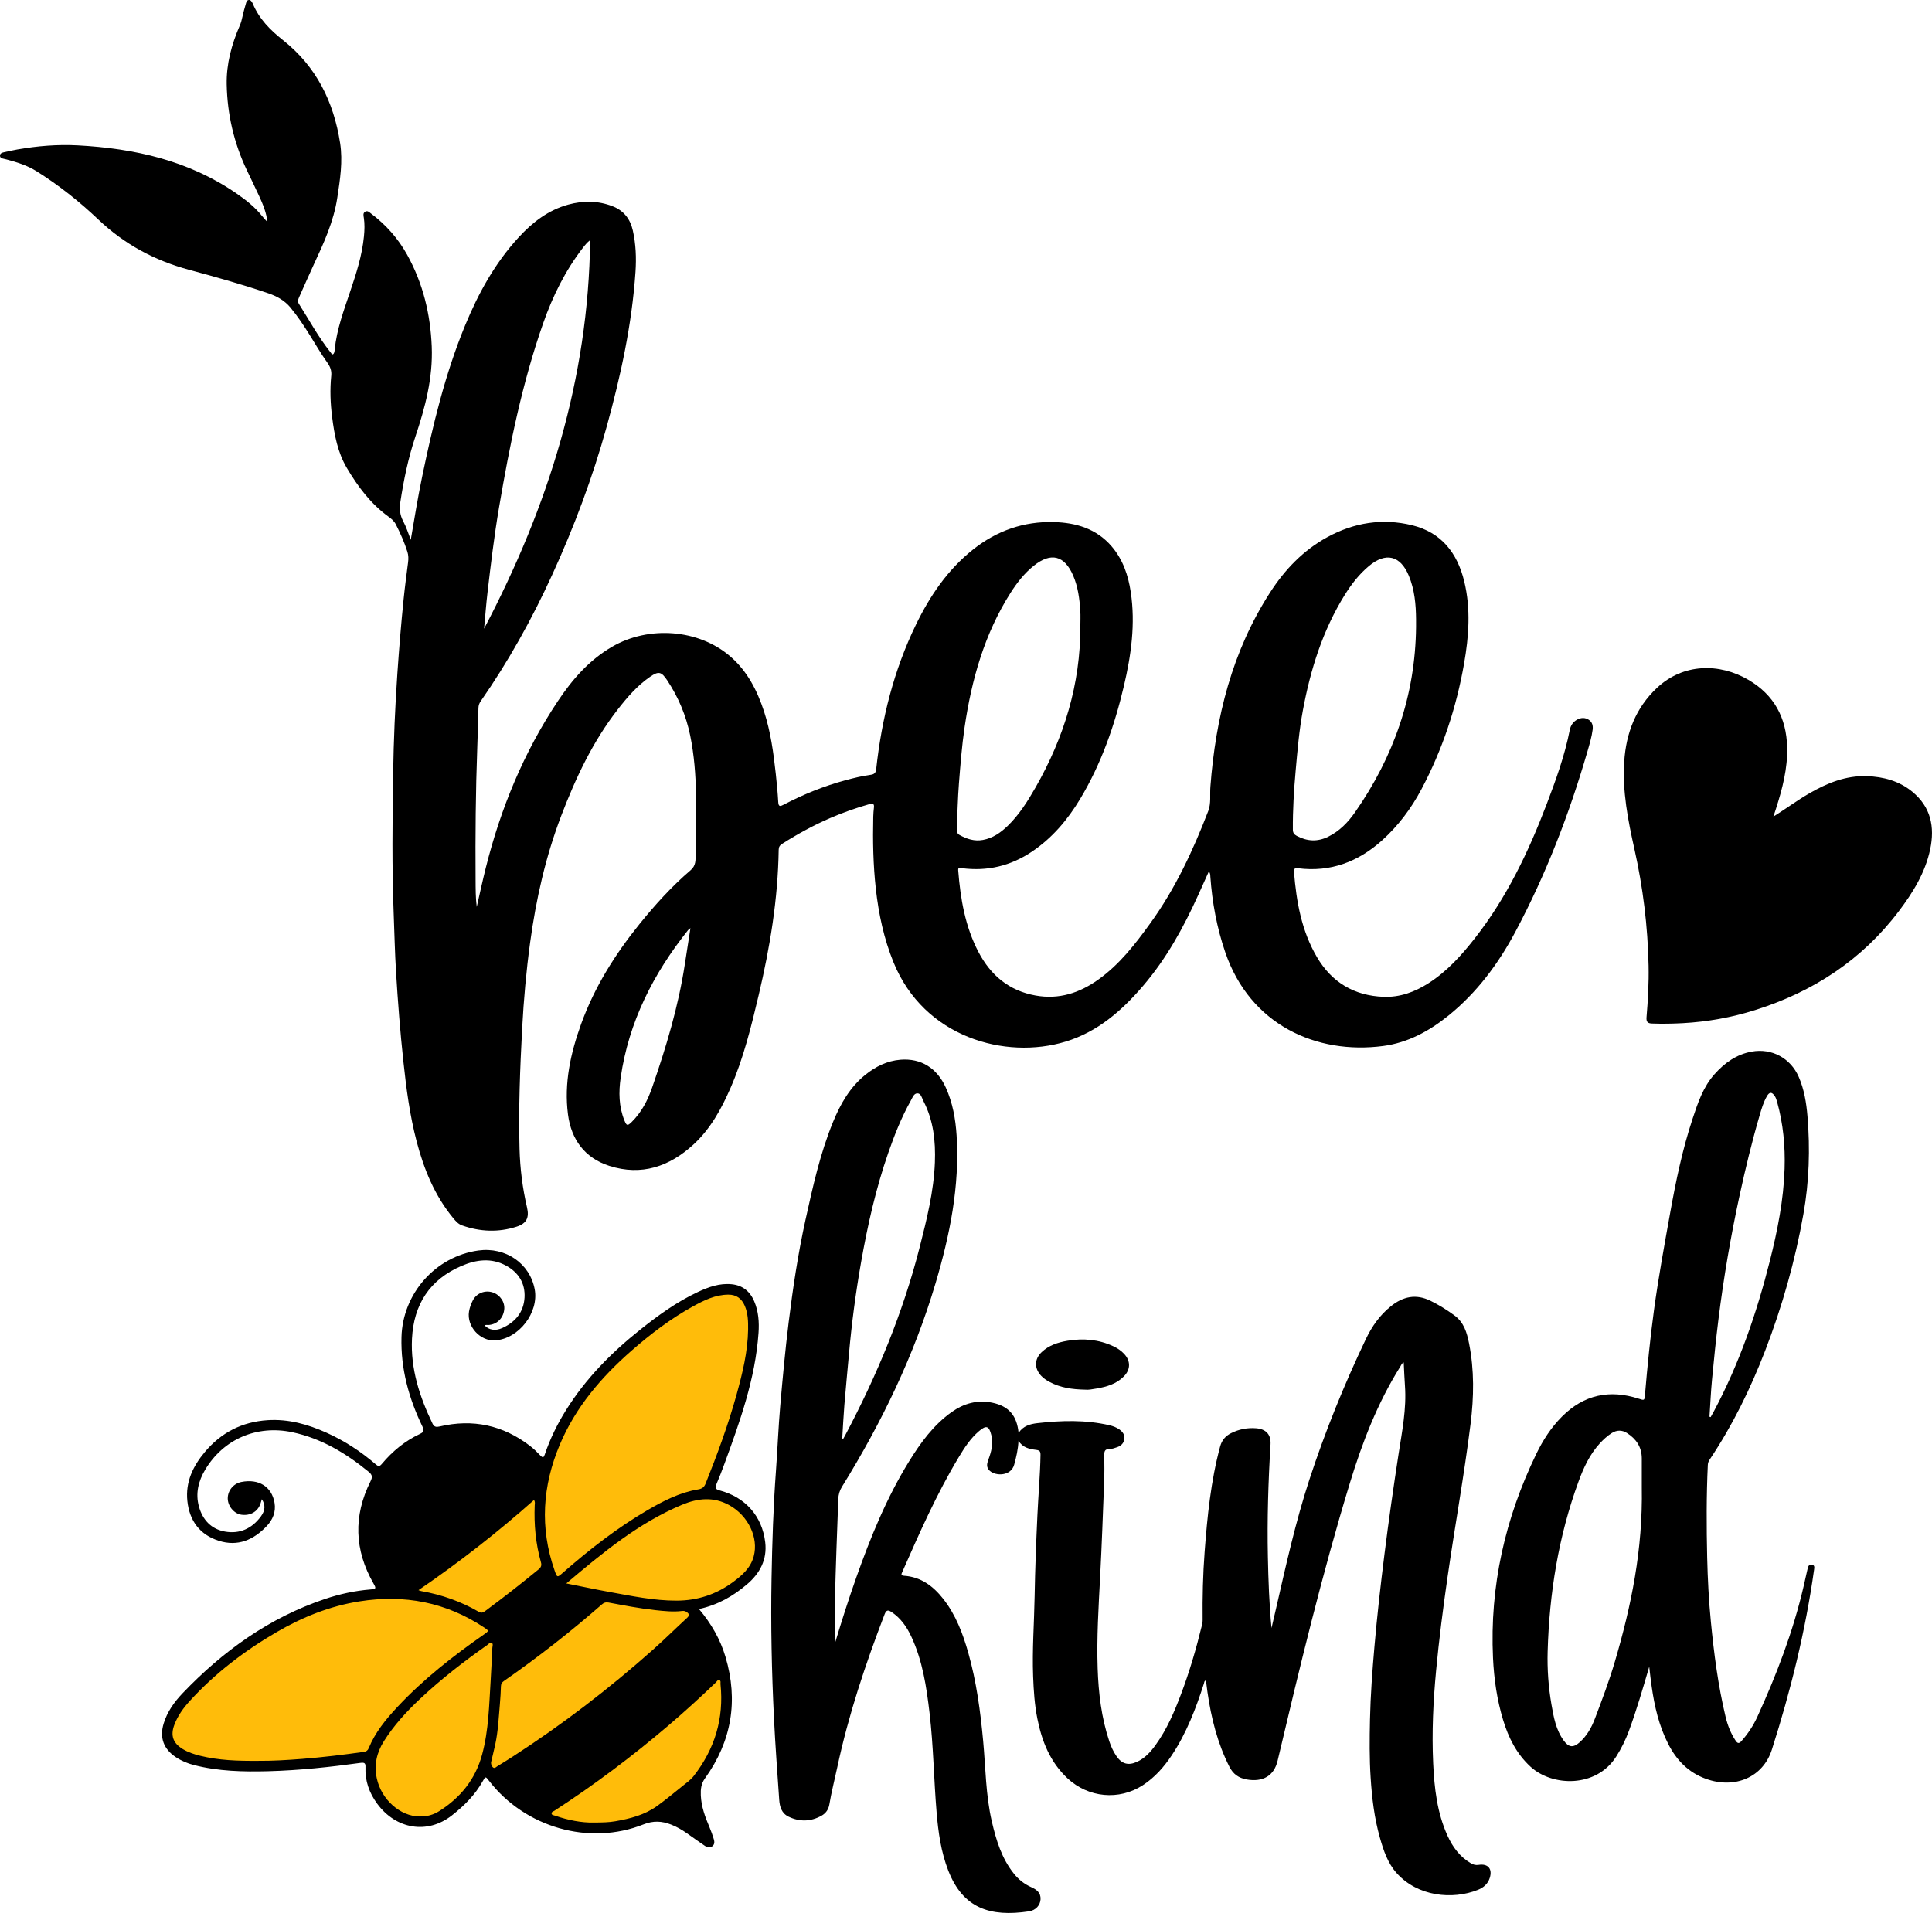 <?xml version="1.0" encoding="UTF-8"?>
<svg xmlns="http://www.w3.org/2000/svg" xmlns:xlink="http://www.w3.org/1999/xlink" version="1.1" id="katman_1" x="0px" y="0px" viewBox="0 0 770.83 763.4" style="enable-background:new 0 0 770.83 763.4;" xml:space="preserve"> <style type="text/css"> .st0{fill:#FFBC0A;} </style> <g> <polygon class="st0" points="216.92,587.87 226.98,563.25 242.78,543.55 267.4,524.68 286.68,514.83 294.69,515.24 299.2,518.93 300.43,528.57 294.69,561.61 282.79,595.67 292.84,599.36 300.43,606.75 302.89,619.06 298.79,628.29 288.74,636.7 276.01,641.22 287.71,660.71 290.38,676.92 287.5,695.79 274.99,714.88 256.73,726.98 241.75,730.06 214.26,724.52 192.3,705.44 185.53,717.95 176.3,725.14 161.94,726.16 151.88,717.75 146.34,701.54 116.18,704.62 82.94,702.77 67.96,697.64 67.55,689.02 74.53,676.71 90.33,661.12 113.1,645.73 134.85,638.35 152.29,634.86 "></polygon> <g> <path d="M106.69,88.6c-0.39-3.74-1.77-7.01-3.24-10.24c-1.62-3.55-3.36-7.04-5.03-10.57c-5.1-10.79-7.73-22.17-7.97-34.08 c-0.16-8.19,1.95-15.95,5.19-23.42c0.5-1.14,0.82-2.3,1.07-3.52c0.39-1.9,0.97-3.77,1.5-5.65c0.14-0.51,0.39-1.01,0.98-1.11 c0.7-0.11,1.04,0.41,1.37,0.9c0.11,0.16,0.21,0.33,0.28,0.51c2.5,6.1,6.99,10.61,12.03,14.59c13.33,10.53,20.27,24.61,22.83,41.08 c1.14,7.35-0.02,14.61-1.13,21.89c-1.45,9.47-5.37,18.01-9.36,26.56c-2.03,4.36-3.93,8.78-5.91,13.17 c-0.39,0.87-0.62,1.66-0.04,2.56c4.15,6.52,7.81,13.37,12.68,19.42c0.23,0.29,0.38,0.71,0.86,0.75c0.67-0.46,0.67-1.26,0.74-1.91 c0.82-8.1,3.64-15.66,6.21-23.3c2.41-7.15,4.73-14.32,5.46-21.89c0.24-2.47,0.33-4.92-0.04-7.38c-0.13-0.88-0.45-1.89,0.53-2.48 c0.91-0.55,1.62,0.19,2.26,0.68c6.01,4.51,10.91,10.02,14.54,16.6c6.28,11.37,9.23,23.57,9.76,36.55 c0.51,12.57-2.63,24.32-6.55,36.02c-2.83,8.46-4.63,17.18-5.97,25.99c-0.39,2.6-0.22,5.15,1.08,7.58 c1.28,2.38,2.08,4.98,3.07,7.53c1.44-8.41,2.8-16.78,4.52-25.09c4.26-20.58,9.14-40.99,17.17-60.49 c5.28-12.82,11.9-24.87,21.37-35.15c5.49-5.97,11.78-10.85,19.76-13.04c5.92-1.62,11.83-1.6,17.62,0.62 c4.49,1.72,7.12,5.07,8.16,9.72c1.22,5.44,1.43,10.95,1.06,16.48c-1.43,21.04-5.89,41.52-11.49,61.78 c-5.62,20.34-13.01,40.05-21.79,59.23c-8.05,17.6-17.42,34.46-28.48,50.36c-0.58,0.83-0.88,1.68-0.9,2.71 c-0.13,5.26-0.28,10.52-0.47,15.78c-0.64,17.54-0.79,35.09-0.67,52.64c0.02,3.64,0,7.27,0.46,10.93 c1.2-5.19,2.31-10.41,3.61-15.58c5.93-23.72,15.12-46.04,28.7-66.45c5.78-8.68,12.51-16.44,21.7-21.78 c14.67-8.53,34.54-7.01,47.12,3.84c6.81,5.87,10.76,13.6,13.5,22c2.64,8.08,3.76,16.45,4.68,24.85c0.41,3.74,0.77,7.49,0.98,11.25 c0.11,2,0.79,1.81,2.21,1.07c7.86-4.11,16.04-7.42,24.61-9.73c3.33-0.9,6.67-1.71,10.09-2.18c1.4-0.19,2.01-0.74,2.18-2.32 c2.19-20.05,7.02-39.4,15.86-57.6c5.59-11.51,12.66-21.96,22.83-30.02c9.43-7.47,20.16-11.23,32.19-10.91 c8.86,0.24,16.96,2.62,23.02,9.66c4.52,5.26,6.65,11.55,7.66,18.28c1.91,12.69,0.16,25.15-2.74,37.48 c-3.72,15.83-9.05,31.09-17.47,45.1c-4.97,8.27-11.11,15.54-19.21,20.99c-8.5,5.72-17.83,7.94-27.99,6.6 c-0.8-0.11-1.54-0.48-1.43,0.94c0.89,11.28,2.75,22.33,8.07,32.5c4.89,9.34,12.21,15.51,22.85,17.4 c9.32,1.65,17.48-1.02,24.96-6.36c8.5-6.06,14.76-14.19,20.8-22.55c9.94-13.77,17.03-29.02,23.09-44.77 c1.17-3.03,0.59-6.43,0.84-9.65c2.1-27.68,8.64-54,23.87-77.61c5.85-9.07,13.2-16.75,22.79-21.99 c10.64-5.81,21.96-7.63,33.75-4.77c11.74,2.85,18.11,11.07,20.87,22.42c2.66,10.96,1.84,21.97-0.08,32.9 c-3.08,17.53-8.62,34.27-16.98,50.02c-4.08,7.69-9.25,14.62-15.75,20.46c-9.53,8.56-20.56,12.73-33.47,11.1 c-1.39-0.18-1.74,0.24-1.64,1.52c0.97,11.88,3.01,23.48,9.16,33.95c5.94,10.11,14.88,15.39,26.55,15.84 c6.57,0.25,12.52-1.94,18.01-5.46c7.39-4.74,13.15-11.15,18.5-18c12.64-16.16,21.35-34.41,28.6-53.45 c3.68-9.66,7.2-19.37,9.2-29.56c0.35-1.79,1.32-3.28,2.97-4.16c1.53-0.82,3.16-0.89,4.64,0.09c1.39,0.92,1.73,2.38,1.52,3.96 c-0.39,2.97-1.26,5.85-2.09,8.71c-7.24,24.92-16.53,49.03-28.75,71.94c-6.81,12.77-15.36,24.29-26.74,33.46 c-7.67,6.18-16.18,10.81-26.04,12.1c-26.52,3.47-53.03-8.36-62.96-37.42c-3.34-9.78-5.21-19.83-5.94-30.12 c-0.05-0.69,0-1.4-0.61-2.13c-1.45,3.22-2.85,6.35-4.26,9.47c-5.87,12.96-12.7,25.36-22,36.22c-8.49,9.92-18.17,18.37-30.94,22.24 c-23.95,7.27-56.4-1.63-68.61-31.67c-3.82-9.41-5.92-19.21-7.05-29.27c-1.07-9.58-1.25-19.19-1.03-28.81 c0.03-1.23,0.13-2.46,0.27-3.69c0.18-1.54-0.46-1.73-1.8-1.35c-5.32,1.52-10.53,3.35-15.61,5.54c-6.7,2.9-13.08,6.39-19.23,10.31 c-0.92,0.59-1.34,1.23-1.36,2.35c-0.29,19.65-3.47,38.91-7.98,57.99c-2.98,12.6-6.04,25.16-11.24,37.08 c-3.64,8.34-7.96,16.28-14.75,22.53c-9.62,8.86-20.77,12.66-33.57,8.57c-9.79-3.13-15.22-10.47-16.53-20.53 c-1.62-12.47,1.03-24.45,5.25-36.12c5.33-14.71,13.52-27.78,23.31-39.9c6.23-7.7,12.86-15.03,20.39-21.47 c2.14-1.84,1.95-4.09,1.97-6.2c0.12-15.91,1.07-31.86-2.18-47.62c-1.64-7.93-4.71-15.26-9.19-21.99 c-2.28-3.43-3.42-3.68-6.78-1.37c-5.09,3.51-9.1,8.15-12.86,12.98c-9.98,12.8-16.81,27.32-22.56,42.36 c-6.27,16.4-10.11,33.43-12.47,50.81c-1.54,11.33-2.55,22.71-3.16,34.13c-0.85,16.04-1.48,32.07-1.05,48.13 c0.21,7.87,1.19,15.67,2.98,23.35c0.95,4.06-0.13,6.39-4.13,7.69c-7.28,2.35-14.59,2.05-21.8-0.51c-1.46-0.52-2.46-1.64-3.43-2.81 c-7.46-9.02-11.75-19.54-14.68-30.72c-2.74-10.46-4.13-21.15-5.28-31.88c-1.28-11.88-2.2-23.79-2.93-35.72 c-0.47-7.65-0.63-15.32-0.93-22.98c-0.73-18.72-0.52-37.45-0.23-56.17c0.21-13.37,0.78-26.75,1.7-40.1 c0.68-9.85,1.48-19.69,2.48-29.5c0.5-4.91,1.15-9.8,1.78-14.7c0.19-1.44,0.17-2.84-0.27-4.24c-1.2-3.79-2.81-7.41-4.62-10.95 c-0.67-1.32-1.79-2.24-2.94-3.07c-7.09-5.15-12.2-11.98-16.6-19.43c-3.69-6.26-4.96-13.21-5.86-20.26 c-0.7-5.49-0.92-11-0.36-16.52c0.2-1.98-0.37-3.56-1.55-5.22c-2.49-3.49-4.66-7.2-6.92-10.85c-2.4-3.87-4.93-7.67-7.82-11.18 c-2.26-2.74-5.34-4.48-8.73-5.64c-10.46-3.57-21.1-6.56-31.77-9.43c-13.7-3.69-25.75-10.18-36.1-20.01 c-7.59-7.21-15.8-13.73-24.71-19.31c-3.7-2.32-7.77-3.58-11.92-4.68c-0.38-0.1-0.76-0.18-1.14-0.27C0.82,63.24,0.02,63.03,0,62.16 c-0.02-0.98,0.85-1.23,1.61-1.4c1.77-0.4,3.55-0.79,5.34-1.11c7.96-1.39,15.97-2.06,24.06-1.63c22.68,1.22,44.27,6.04,63.34,19.19 c3.76,2.6,7.34,5.39,10.2,9C105.22,87.05,105.97,87.81,106.69,88.6z M431.04,249.97c0-2.08,0.11-4.17-0.02-6.24 c-0.31-4.81-0.93-9.58-2.86-14.06c-3.47-8.03-8.85-9.36-15.69-3.91c-3.76,3-6.68,6.75-9.24,10.76 c-10.47,16.45-15.59,34.74-18.39,53.82c-1.08,7.39-1.65,14.84-2.24,22.28c-0.47,6.02-0.58,12.06-0.87,18.1 c-0.05,1.03,0.1,1.93,1.11,2.5c2.91,1.61,5.91,2.6,9.32,1.98c3.95-0.72,7.06-2.89,9.86-5.59c4.63-4.48,8.01-9.88,11.18-15.43 C424.54,294.28,431.1,273.04,431.04,249.97z M564.98,250.25c0-1.04,0.01-2.08,0-3.12c-0.05-5.94-0.58-11.82-2.89-17.38 c-3.37-8.11-9.24-9.47-15.96-3.82c-3.87,3.26-6.94,7.2-9.59,11.47c-8.82,14.17-13.68,29.79-16.71,46.06 c-1.49,7.99-2.17,16.07-2.89,24.15c-0.7,7.83-1.17,15.67-1.11,23.53c0.01,1.21,0.52,1.89,1.55,2.44 c4.12,2.19,8.26,2.44,12.51,0.35c4.51-2.22,7.91-5.71,10.71-9.73C556.1,301.99,564.69,277.48,564.98,250.25z M193.14,250.89 c25.63-48.77,41.66-99.65,42.31-155.06c-1.28,1-2.06,2.01-2.85,3.02c-7.04,9.09-12.06,19.28-15.85,30.06 c-8.41,23.93-13.41,48.69-17.65,73.62c-1.91,11.27-3.28,22.62-4.6,33.97C193.96,241.14,193.61,245.8,193.14,250.89z M275.47,370.39c-0.65,0.55-0.83,0.65-0.95,0.8c-13.85,17.39-23.68,36.63-26.88,58.86c-0.83,5.74-0.76,11.54,1.48,17.07 c0.89,2.19,1.24,2.28,2.9,0.65c3.93-3.88,6.4-8.66,8.18-13.8c5.56-16.04,10.45-32.26,13.02-49.09 C273.93,380.22,274.67,375.56,275.47,370.39z"></path> <path d="M333.02,656.16c2.7-8.98,5.53-17.9,8.65-26.72c5.68-16.02,12.07-31.73,21.03-46.24c4.6-7.45,9.72-14.49,16.96-19.66 c4.87-3.47,10.29-4.99,16.23-3.76c6.58,1.36,9.84,5.14,10.5,12.06c1.85-2.83,4.67-3.58,7.57-3.9c9.59-1.08,19.18-1.36,28.68,0.84 c1.4,0.33,2.75,0.82,3.93,1.65c1.29,0.91,2.19,2.04,2.02,3.74c-0.18,1.77-1.28,2.81-2.86,3.36c-0.98,0.34-2.01,0.73-3.02,0.72 c-1.95-0.02-2.17,0.99-2.13,2.59c0.07,3.57,0.08,7.16-0.06,10.73c-0.48,12.53-0.93,25.06-1.58,37.58c-0.64,12.2-1.41,24.4-1,36.62 c0.33,9.89,1.49,19.69,4.65,29.15c0.7,2.1,1.61,4.12,2.88,5.95c2.14,3.08,4.7,3.8,8.14,2.24c3.19-1.44,5.45-3.96,7.44-6.72 c4.5-6.22,7.49-13.22,10.18-20.35c3.35-8.89,6.02-17.99,8.26-27.22c0.18-0.75,0.35-1.53,0.34-2.3c-0.09-9.1,0.11-18.2,0.8-27.27 c1.07-14.13,2.46-28.21,6.17-41.95c0.68-2.53,2.11-4.23,4.4-5.37c3.17-1.58,6.5-2.22,10.02-1.94c3.89,0.32,5.93,2.49,5.7,6.42 c-0.91,14.93-1.37,29.87-1.06,44.82c0.19,9.48,0.54,18.96,1.45,28.48c0.59-2.53,1.19-5.07,1.77-7.6 c3.96-17.29,7.78-34.62,13.3-51.51c6.29-19.24,13.88-37.97,22.59-56.24c2.39-5.01,5.57-9.54,9.98-13.08 c4.82-3.86,9.95-5.02,15.76-2.18c3.41,1.67,6.57,3.65,9.62,5.89c3.79,2.79,4.94,6.86,5.79,11.11c2.13,10.7,1.95,21.45,0.6,32.21 c-2.55,20.43-6.25,40.69-9.18,61.07c-1.78,12.41-3.39,24.83-4.56,37.31c-1.16,12.3-1.74,24.65-1.17,37 c0.46,9.88,1.55,19.71,5.72,28.89c2.06,4.53,4.91,8.4,9.3,10.98c0.99,0.58,1.93,0.84,3.13,0.65c3.77-0.58,5.57,1.62,4.41,5.24 c-0.75,2.35-2.48,3.82-4.65,4.7c-10.22,4.11-24.16,2.69-32.53-6.71c-3.52-3.95-5.2-8.98-6.62-14c-2.23-7.84-3.19-15.89-3.71-24.02 c-0.5-7.74-0.43-15.47-0.26-23.2c0.21-9.74,0.94-19.45,1.78-29.16c1.07-12.29,2.45-24.55,3.99-36.79 c1.68-13.4,3.59-26.77,5.65-40.12c1.39-8.98,3.19-17.92,2.53-27.09c-0.22-3.08-0.33-6.18-0.49-9.36c-0.84,0.4-1.02,1.13-1.38,1.7 c-9.06,14.44-15.15,30.2-20.09,46.4c-11.16,36.56-20.07,73.72-28.86,110.9c-1.41,5.96-5.85,8.59-12.35,7.43 c-3.17-0.57-5.38-2.12-6.88-5.08c-4.76-9.4-7.26-19.44-8.75-29.79c-0.21-1.47-0.38-2.96-0.58-4.43c-0.01-0.05-0.08-0.09-0.16-0.16 c-0.59,0.2-0.54,0.78-0.68,1.23c-3.22,9.99-6.95,19.76-12.8,28.56c-3.12,4.7-6.8,8.87-11.58,11.98 c-9.48,6.18-21.78,4.98-30.05-2.77c-6.93-6.49-10.21-14.76-12.01-23.78c-1.11-5.55-1.48-11.18-1.69-16.84 c-0.41-10.73,0.42-21.43,0.6-32.14c0.18-10.72,0.61-21.43,1.1-32.14c0.36-8.05,1.11-16.07,1.24-24.13 c0.02-1.43-0.35-1.86-1.76-2.03c-2.65-0.33-5.31-0.85-7.03-3.64c-0.14,3.43-0.88,6.49-1.71,9.54c-1.25,4.6-7.35,4.67-9.79,2.41 c-1.38-1.28-1.13-2.76-0.55-4.31c1.2-3.19,2.08-6.43,1.22-9.89c-0.91-3.69-2-4.08-4.91-1.6c-3.42,2.91-5.82,6.64-8.1,10.43 c-8.81,14.63-15.67,30.23-22.53,45.82c-0.36,0.82-0.63,1.38,0.72,1.47c6.73,0.45,11.63,4.13,15.62,9.21 c5.04,6.41,7.85,13.88,10.03,21.62c3.24,11.49,4.82,23.25,5.91,35.11c0.99,10.72,1.01,21.55,3.46,32.12 c1.73,7.45,3.91,14.71,8.81,20.82c1.86,2.33,4.13,4.14,6.85,5.35c2.14,0.95,3.91,2.2,3.78,4.86c-0.12,2.32-1.85,4.41-4.65,4.83 c-15.47,2.33-26.3-1.22-32.16-16.26c-2.91-7.47-4-15.32-4.66-23.23c-1.11-13.2-1.26-26.47-2.81-39.64 c-1.23-10.47-2.78-20.89-7.31-30.57c-1.81-3.88-4.21-7.31-7.86-9.74c-1.45-0.97-2.12-0.77-2.78,0.93 c-7.65,19.93-14.41,40.12-18.87,61.03c-1.06,4.95-2.33,9.86-3.17,14.86c-0.33,1.99-1.43,3.52-3.15,4.47 c-4.27,2.37-8.68,2.48-13.08,0.38c-2.82-1.35-3.57-3.94-3.77-6.79c-0.74-10.82-1.56-21.63-2.09-32.47 c-0.91-18.64-1.31-37.29-0.97-55.94c0.26-14.29,0.71-28.57,1.76-42.83c0.64-8.68,0.96-17.38,1.72-26.05 c0.96-11.06,1.98-22.11,3.34-33.14c1.7-13.74,3.74-27.42,6.72-40.94c2.92-13.2,5.82-26.42,10.96-38.99 c2.95-7.22,6.75-13.96,12.97-18.95c4.08-3.27,8.69-5.56,13.96-5.98c8.24-0.66,14.59,3.33,18.11,11.14 c2.74,6.07,3.88,12.51,4.3,19.1c1.27,20.22-2.7,39.71-8.39,58.92c-8.55,28.87-21.54,55.73-37.36,81.27 c-0.96,1.56-1.4,3.14-1.46,4.95c-0.5,13.44-1.01,26.88-1.34,40.33C333.01,644.44,333.07,650.29,333.02,656.16z M336.04,574.05 c0.13,0.04,0.27,0.09,0.4,0.13c0.25-0.44,0.5-0.88,0.74-1.32c12.71-23.98,23.08-48.88,29.78-75.24 c2.82-11.09,5.59-22.16,6.04-33.68c0.33-8.58-0.58-16.88-4.6-24.61c-0.6-1.16-0.9-3.02-2.4-3c-1.41,0.01-1.96,1.74-2.61,2.91 c-3.7,6.6-6.48,13.61-8.96,20.74c-4.97,14.28-8.28,28.98-10.89,43.84c-2.13,12.09-3.73,24.26-4.82,36.49 c-0.6,6.79-1.27,13.57-1.83,20.37C336.53,565.11,336.32,569.58,336.04,574.05z"></path> <path d="M658.01,665.14c-2.57,8.77-5.03,17.26-8.09,25.56c-1.33,3.61-3.01,7.03-5.08,10.29c-8.01,12.61-25.58,12-34.23,4.02 c-5.55-5.12-8.77-11.56-10.9-18.61c-2.44-8.05-3.64-16.33-4.03-24.74c-1.34-28.67,4.81-55.75,17.28-81.47 c2.65-5.46,5.91-10.54,10.24-14.87c8.74-8.74,18.99-10.91,30.63-7.14c2.23,0.73,2.28,0.75,2.48-1.54 c0.96-11.32,2.08-22.62,3.61-33.89c1.77-13,4.14-25.9,6.46-38.81c2.27-12.67,4.89-25.26,8.94-37.51 c2.08-6.3,4.18-12.62,8.72-17.72c4.03-4.53,8.76-7.94,14.87-9.04c7.98-1.44,15.47,2.59,18.74,10.07 c2.19,5.01,3.05,10.34,3.5,15.72c1.09,13.07,0.67,26.14-1.62,39.04c-3.31,18.66-8.45,36.85-15.27,54.54 c-5.87,15.21-13,29.78-22.08,43.35c-0.44,0.66-0.75,1.33-0.79,2.16c-0.59,12.34-0.54,24.7-0.26,37.04 c0.2,8.56,0.65,17.13,1.48,25.67c1.24,12.74,2.88,25.42,5.87,37.89c0.81,3.37,2.05,6.57,3.99,9.48c0.77,1.15,1.37,1.29,2.35,0.17 c2.61-2.95,4.74-6.19,6.37-9.77c7.65-16.77,14.23-33.91,18.4-51.91c0.56-2.4,1.1-4.81,1.64-7.22c0.2-0.91,0.6-1.67,1.67-1.49 c1.19,0.2,1,1.14,0.88,2c-3.43,24.45-9.34,48.33-16.84,71.82c-3.51,10.99-14.69,15.83-26.28,11.66 c-7.01-2.52-11.77-7.44-15.08-13.94c-3.68-7.22-5.48-14.98-6.6-22.93C658.59,670.51,658.35,667.99,658.01,665.14z M655.04,593.46 c0-2.75,0.01-7.11,0-11.46c-0.01-4.51-2.23-7.78-5.91-10.12c-1.97-1.25-4.04-1.26-6.07,0.02c-1.83,1.15-3.39,2.61-4.84,4.2 c-3.98,4.37-6.4,9.63-8.39,15.06c-8.04,21.92-11.68,44.66-12.35,67.91c-0.2,7.07,0.31,14.15,1.52,21.14 c0.88,5.06,1.78,10.14,4.92,14.44c1.99,2.73,3.81,2.9,6.34,0.64c2.88-2.57,4.71-5.84,6.07-9.41c2.86-7.53,5.71-15.07,7.98-22.8 C650.84,640.88,655.5,618.38,655.04,593.46z M682.05,565.37c0.16,0.05,0.31,0.11,0.47,0.16c0.43-0.78,0.88-1.55,1.3-2.34 c10.11-18.99,17.07-39.16,22.31-59.96c3.06-12.11,5.49-24.32,5.89-36.86c0.28-9.02-0.55-17.91-2.98-26.62 c-0.23-0.82-0.47-1.62-0.94-2.34c-1.15-1.72-2.14-1.71-3.16,0.09c-1.36,2.39-2.13,5.02-2.89,7.64 c-3.08,10.54-5.66,21.21-7.99,31.94c-3.55,16.38-6.37,32.89-8.44,49.52c-1,7.99-1.8,16-2.56,24.01 C682.59,555.53,682.38,560.46,682.05,565.37z"></path> <path d="M278.88,642.12c4.91,5.83,8.49,12.06,10.57,19.07c5.19,17.48,2.47,33.69-8.17,48.49c-1.55,2.15-1.77,4.37-1.67,6.78 c0.19,4.5,1.72,8.63,3.46,12.72c0.66,1.55,1.23,3.15,1.72,4.76c0.3,1,0.4,2.11-0.61,2.85c-0.98,0.72-2.02,0.47-2.92-0.15 c-2.42-1.64-4.8-3.34-7.19-5.03c-1.97-1.39-4.05-2.59-6.3-3.47c-3.68-1.44-7.11-1.64-11.05-0.07 c-21.63,8.61-47.21,1.25-61.63-17.43c-1.37-1.77-1.39-1.78-2.48,0.18c-3.07,5.49-7.41,9.81-12.32,13.66 c-9.76,7.66-22.28,5.52-29.78-4.65c-3.18-4.31-4.91-9.15-4.69-14.57c0.06-1.54-0.28-1.98-1.97-1.75 c-12.23,1.69-24.48,3-36.85,3.33c-9.98,0.26-19.87,0.04-29.59-2.45c-2.59-0.66-5.05-1.68-7.3-3.18 c-4.85-3.24-6.51-7.78-4.82-13.37c1.43-4.73,4.26-8.65,7.59-12.14c16.09-16.83,34.56-30.12,56.84-37.61 c5.87-1.97,11.9-3.27,18.08-3.78c2.29-0.19,2.35-0.39,1.24-2.34c-7.66-13.38-8.1-27.01-1.22-40.8c0.86-1.72,0.76-2.59-0.75-3.83 c-9.07-7.42-18.9-13.35-30.53-15.79c-14.08-2.96-27.37,2.76-34.65,14.93c-2.74,4.58-3.97,9.52-2.51,14.77 c1.48,5.29,4.89,8.99,10.4,9.96c5.9,1.04,10.74-1.22,14.29-6.02c1.82-2.46,1.86-4.6,0.4-6.9c-0.2,0.67-0.36,1.28-0.57,1.86 c-1.11,3.15-4.09,4.84-7.62,4.33c-2.91-0.42-5.41-3.44-5.41-6.53c0-3.13,2.3-5.91,5.41-6.53c6.93-1.38,12.14,1.83,13.25,8.29 c0.62,3.59-0.69,6.75-3.1,9.29c-5.24,5.54-11.56,8.31-19.17,5.87c-7.58-2.43-11.66-7.98-12.5-15.83c-0.82-7.63,2.26-13.99,7-19.62 c6.51-7.73,14.8-12,25-12.66c8.37-0.54,16.08,1.66,23.56,5.02c7.17,3.22,13.68,7.49,19.62,12.61c1.04,0.89,1.51,0.89,2.42-0.19 c4.22-5.04,9.22-9.17,15.21-11.97c1.59-0.74,1.69-1.44,0.96-2.96c-5.43-11.27-8.69-23.03-8.34-35.71 c0.47-17.27,13.51-32.13,30.62-34.52c10.89-1.52,20.58,5.14,22.52,15.47c1.74,9.29-6.32,19.76-15.71,20.4 c-6.04,0.42-11.48-5.57-10.49-11.52c0.26-1.56,0.8-3.03,1.51-4.41c1.49-2.91,4.88-4.23,7.96-3.2c3,1.01,4.94,3.94,4.57,6.92 c-0.43,3.46-2.95,5.89-6.3,6.08c-0.49,0.03-1.03-0.17-1.49,0.19c1.66,1.78,4.17,2.27,6.93,1.05c5.3-2.34,8.65-6.4,8.97-12.22 c0.31-5.67-2.41-10.04-7.43-12.75c-5.88-3.18-11.87-2.36-17.69,0.13c-12.72,5.45-19.09,15.43-19.78,29.03 c-0.61,12.07,3.04,23.21,8.2,33.94c0.64,1.34,1.51,1.43,2.85,1.12c13.23-3.11,25.27-0.52,36.04,7.76 c1.49,1.14,2.83,2.49,4.14,3.84c0.97,1,1.32,0.85,1.75-0.43c2.11-6.25,5-12.13,8.49-17.72c7.81-12.52,18-22.84,29.46-31.98 c7.23-5.77,14.7-11.19,23.13-15.13c4.26-1.99,8.64-3.59,13.49-3.1c4.4,0.44,7.31,2.87,8.99,6.81c1.72,4.03,2.02,8.31,1.72,12.63 c-1.28,18.33-7.44,35.4-13.68,52.44c-0.96,2.62-1.97,5.23-3.07,7.8c-0.61,1.43-0.57,2.11,1.19,2.58 c10.27,2.71,16.98,10.19,18.23,20.7c0.82,6.87-2.09,12.41-7.28,16.8C292.51,636.97,286.37,640.51,278.88,642.12z M298.48,530.53 c0.04-3.2-0.04-6.39-1.32-9.39c-1.24-2.9-3.33-4.51-6.63-4.48c-5.15,0.05-9.57,2.23-13.91,4.61c-8.93,4.91-17,11.05-24.64,17.74 c-12.06,10.56-22.32,22.54-28.62,37.48c-6.93,16.44-8.05,33.18-2.11,50.18c1.05,3,1.05,2.96,3.41,0.89 c10.53-9.22,21.54-17.81,33.66-24.89c6.36-3.71,12.9-7.08,20.27-8.3c1.56-0.26,2.37-0.9,2.94-2.33c4.66-11.65,9-23.41,12.35-35.51 C296.23,548.02,298.35,539.44,298.48,530.53z M103.14,702.7c5.3,0.05,11.39-0.3,17.48-0.78c8.23-0.65,16.41-1.64,24.57-2.8 c0.92-0.13,1.53-0.52,1.9-1.42c2.57-6.32,6.81-11.5,11.39-16.41c10.34-11.08,22.22-20.37,34.61-29.02 c2.03-1.42,2.04-1.46,0.06-2.78c-15.17-10.1-31.82-13.25-49.69-10.43c-11.84,1.87-22.78,6.28-33.08,12.27 c-12.89,7.5-24.63,16.47-34.7,27.52c-2.55,2.8-4.76,5.86-6.11,9.44c-1.64,4.33-0.54,7.4,3.42,9.76c2.15,1.28,4.49,2.05,6.9,2.64 C87.25,702.5,94.78,702.77,103.14,702.7z M195.91,703.36c0.01,0.77,0.21,1.48,0.78,1.95c0.7,0.58,1.21-0.14,1.71-0.44 c2.11-1.28,4.2-2.59,6.28-3.93c19.69-12.72,38.23-26.95,55.75-42.51c4.66-4.14,9.09-8.55,13.68-12.76 c1.12-1.03,0.91-1.61-0.18-2.36c-0.58-0.4-1.13-0.5-1.82-0.41c-3.57,0.43-7.14,0.04-10.68-0.34c-6.26-0.68-12.45-1.88-18.64-3.03 c-1.09-0.2-1.83,0.03-2.63,0.73c-12.48,10.92-25.52,21.13-39.14,30.6c-0.76,0.53-1.13,1.14-1.16,2.08c-0.08,2.33-0.2,4.67-0.41,7 c-0.48,5.43-0.71,10.89-1.86,16.23C197.06,698.59,196.46,700.98,195.91,703.36z M167.38,724.9c2.89,0.1,5.57-0.67,7.97-2.2 c8.43-5.38,14.33-12.67,16.99-22.47c2.65-9.75,2.8-19.77,3.43-29.74c0.27-4.28,0.45-8.56,0.66-12.84 c0.03-0.69,0.42-1.62-0.21-2.01c-0.68-0.42-1.26,0.45-1.81,0.84c-9.43,6.62-18.51,13.68-26.91,21.58 c-5.41,5.09-10.41,10.55-14.38,16.88c-2.85,4.55-3.92,9.41-2.79,14.73C152.14,718.1,159.61,724.82,167.38,724.9z M225.94,631.9 c6.15,1.22,11.73,2.42,17.34,3.43c8.81,1.59,17.57,3.45,26.61,3.44c8.38-0.01,15.84-2.46,22.54-7.4c3.65-2.69,7.02-5.6,8.28-10.25 c2.04-7.49-2.21-16.3-9.78-20.47c-6.26-3.45-12.5-2.77-18.77-0.16C254.81,607.75,240.55,619.56,225.94,631.9z M236.73,727.32 c3.58-0.01,6.18-0.06,8.75-0.51c5.93-1.03,11.72-2.52,16.68-6.09c3.48-2.51,6.78-5.26,10.12-7.95c1.56-1.26,3.23-2.39,4.49-4.01 c8.41-10.8,12.11-22.96,10.7-36.62c-0.06-0.56,0.22-1.34-0.38-1.61c-0.75-0.34-1.09,0.52-1.52,0.93 c-6.19,5.95-12.53,11.72-19.06,17.29c-14.37,12.24-29.43,23.55-45.26,33.83c-0.47,0.3-1.25,0.49-1.18,1.15 c0.07,0.67,0.87,0.66,1.4,0.85C226.72,726.41,232.12,727.42,236.73,727.32z M166.96,634.59c0.62,0.21,0.86,0.33,1.11,0.37 c8.14,1.44,15.83,4.13,22.98,8.29c1.19,0.69,1.94,0.11,2.79-0.52c7.16-5.3,14.16-10.79,21.05-16.44c1-0.82,1.28-1.6,0.93-2.85 c-2.1-7.44-2.8-15.05-2.48-22.76c0.03-0.62,0.24-1.28-0.29-2.08C198.51,611.53,183.24,623.47,166.96,634.59z"></path> <path d="M707.55,325.89c4.96-3.1,9.48-6.49,14.39-9.31c7.08-4.08,14.51-7.1,22.85-6.83c6.63,0.22,12.88,1.88,18.13,6.17 c7.44,6.07,9.08,14.07,7.18,23.04c-1.97,9.31-6.87,17.23-12.51,24.68c-14.74,19.48-34.21,32.18-57.35,39.46 c-9.39,2.96-19.02,4.68-28.87,5.22c-4.1,0.22-8.17,0.29-12.27,0.14c-1.68-0.06-2.32-0.64-2.17-2.47 c0.58-6.86,0.96-13.74,0.82-20.63c-0.32-15.7-2.22-31.2-5.65-46.52c-2.57-11.49-4.84-23.05-4.07-34.92 c0.74-11.34,4.59-21.44,13.04-29.38c10.48-9.85,24.91-10.01,36.5-3.23c10.23,5.98,15.17,15.09,15.47,26.89 c0.22,8.53-1.92,16.6-4.48,24.61C708.25,323.84,707.89,324.86,707.55,325.89z"></path> <path d="M433.09,554.58c-5.49-0.1-10.06-0.81-14.3-3.07c-1.27-0.68-2.46-1.46-3.44-2.52c-2.73-2.96-2.67-6.59,0.23-9.37 c2.89-2.76,6.54-3.92,10.36-4.56c6.29-1.05,12.42-0.53,18.26,2.2c1.6,0.75,3.06,1.71,4.28,3.01c2.66,2.85,2.65,6.25-0.09,9.02 c-2.98,3.02-6.83,4.14-10.85,4.83C435.85,554.42,434.1,554.72,433.09,554.58z"></path> </g> </g> </svg>
